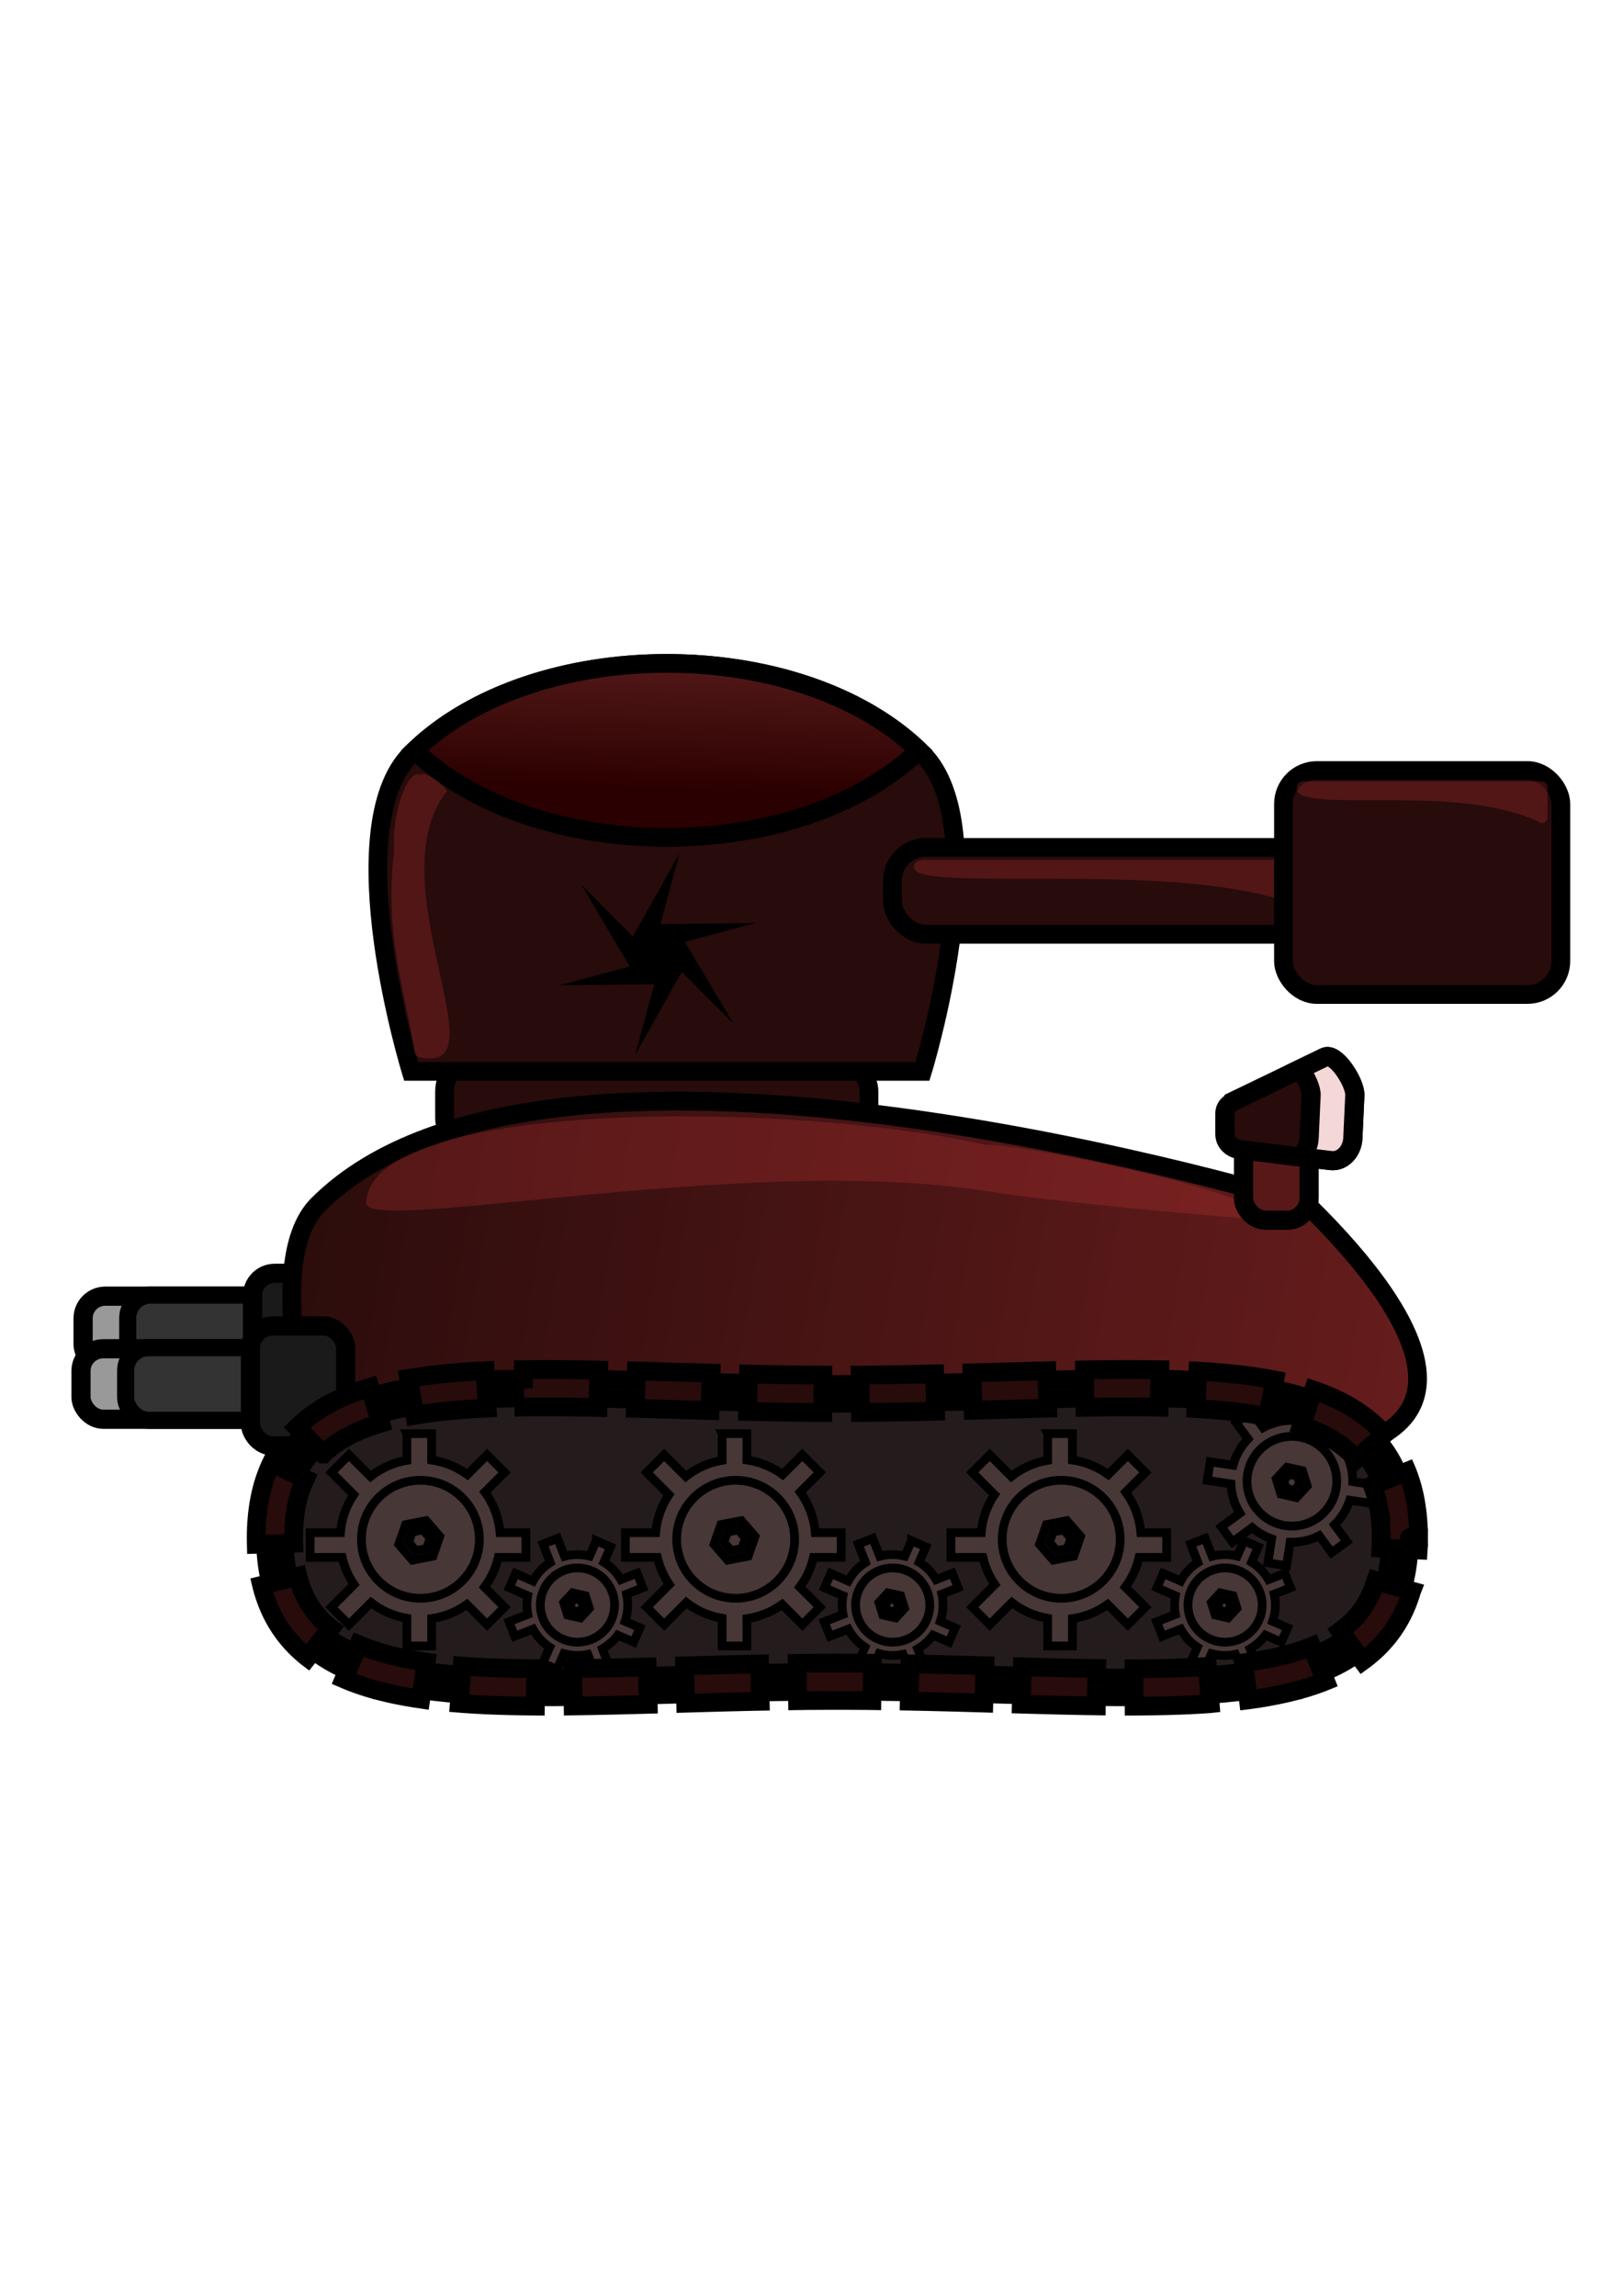 <?xml version="1.0" encoding="UTF-8"?>
<svg version="1.1" viewBox="0 0 744.09 1052.4" xmlns="http://www.w3.org/2000/svg">
<defs>
<linearGradient id="b" x1="189.18" x2="206.91" y1="39.48" y2="-531.99" gradientTransform="matrix(.55 0 0 .55 179.28 339.98)" gradientUnits="userSpaceOnUse">
<stop stop-color="#2b0000" offset="0"/>
<stop stop-color="#ff8080" offset="1"/>
</linearGradient>
<linearGradient id="a" x1="-122.62" x2="1156.5" y1="372.37" y2="586.96" gradientTransform="matrix(.55 0 0 .55 171.82 335.22)" gradientUnits="userSpaceOnUse">
<stop stop-color="#280b0b" offset="0"/>
<stop stop-color="#782121" offset="1"/>
</linearGradient>
</defs>
<g transform="translate(3.174 10.317)" stroke="#000" stroke-dashoffset="53.04">
<rect x="34.923" y="583.82" width="86.399" height="32.291" ry="10.16" fill="#999" stroke-width="8.798"/>
<rect x="55.384" y="583.34" width="66.423" height="33.26" ry="10.465" fill="#333" stroke-width="7.829"/>
<rect x="112.6" y="573.35" width="43.636" height="54.981" ry="10.16" fill="#1a1a1a" stroke-width="8.798"/>
</g>
<rect x="203.8" y="484.97" width="194.61" height="42.906" ry="15.323" fill="#280b0b" stroke="#000" stroke-dashoffset="53.04" stroke-width="8.578"/>
<path d="m145.77 552.23c106.91-106.91 453.57 0 453.57 0 57.712 56.691 76.483 106.42 0 114.93h-453.57s-27.088-87.838 0-114.93z" fill="url(#a)" stroke="#000" stroke-dashoffset="53.04" stroke-width="8.578"/>
<path d="m452.14 524.84c13.919-1.262 136.29 23.788 126.51 34.364 9.449 0.72-84.913-6.628-126.66-13.254-109.41-17.362-285.84 20.423-284.13 5.276 2.355-48.165 197.32-46.143 284.28-26.387z" fill="#c83737" opacity=".261"/>
<rect x="570.11" y="521.04" width="30.077" height="38.28" ry="10.16" fill="#591818" stroke="#000" stroke-width="8.798"/>
<path d="m641.78 704.92c0 88.729-112.12 65.982-257.88 65.982s-257.88 22.747-257.88-65.982 112.12-65.982 257.88-65.982 257.88-22.747 257.88 65.982z" fill="#241c1c" stroke="#000" stroke-dasharray="34.311, 17.155" stroke-dashoffset="29.164" stroke-width="17.155"/>
<g transform="matrix(.128 .056 -.056 .128 346.97 705.71)" fill="#483737" stroke="#000" stroke-dashoffset="53.04">
<path d="m-481.02 214.57v55.095c-28.071 4.704-53.751 16.468-75.137 33.418l-44.536-44.515-36.149 36.128 45.955 45.955c-15.295 22.76-25.084 49.536-27.461 78.406h-62.471v51.116h66.127c4.698 20.352 13.162 39.267 24.601 55.976l-46.751 46.729 36.149 36.149 45.633-45.633c21.165 16.488 46.447 27.934 74.04 32.558v57.073h51.116v-56.45c26.887-3.838 51.699-14.146 72.793-29.289l41.719 41.74 36.149-36.149-41.439-41.439c13.369-17.97 23.183-38.728 28.386-61.267h57.052v-51.116h-53.374c-2.566-31.162-13.784-59.872-31.225-83.739l40.601-40.622-36.149-36.128-40.601 40.601c-21.337-15.592-46.541-26.199-73.911-30.106v-54.493h-51.116z" stroke-width="28.623"/>
<path transform="matrix(.666 0 0 .666 -129.63 357.9)" d="m-302.86 112.36c0 100.99-81.868 182.86-182.86 182.86s-182.86-81.868-182.86-182.86 81.868-182.86 182.86-182.86 182.86 81.868 182.86 182.86z" stroke-width="42.967"/>
<path transform="matrix(.545 .489 -.489 .545 -1.347 467.7)" d="m-468.57 435.22-58.441-7.348-22.857-54.286 35.584-46.938 58.441 7.348 22.857 54.286z" stroke-width="39.104"/>
<path transform="matrix(.286 .257 -.257 .286 -216.72 452.11)" d="m-468.57 435.22-58.441-7.348-22.857-54.286 35.584-46.938 58.441 7.348 22.857 54.286z" stroke-width="74.406"/>
</g>
<g transform="matrix(.128 .056 -.056 .128 491.5 705.71)" fill="#483737" stroke="#000" stroke-dashoffset="53.04">
<path d="m-481.02 214.57v55.095c-28.071 4.704-53.751 16.468-75.137 33.418l-44.536-44.515-36.149 36.128 45.955 45.955c-15.295 22.76-25.084 49.536-27.461 78.406h-62.471v51.116h66.127c4.698 20.352 13.162 39.267 24.601 55.976l-46.751 46.729 36.149 36.149 45.633-45.633c21.165 16.488 46.447 27.934 74.04 32.558v57.073h51.116v-56.45c26.887-3.838 51.699-14.146 72.793-29.289l41.719 41.74 36.149-36.149-41.439-41.439c13.369-17.97 23.183-38.728 28.386-61.267h57.052v-51.116h-53.374c-2.566-31.162-13.784-59.872-31.225-83.739l40.601-40.622-36.149-36.128-40.601 40.601c-21.337-15.592-46.541-26.199-73.911-30.106v-54.493h-51.116z" stroke-width="28.623"/>
<path transform="matrix(.666 0 0 .666 -129.63 357.9)" d="m-302.86 112.36c0 100.99-81.868 182.86-182.86 182.86s-182.86-81.868-182.86-182.86 81.868-182.86 182.86-182.86 182.86 81.868 182.86 182.86z" stroke-width="42.967"/>
<path transform="matrix(.545 .489 -.489 .545 -1.347 467.7)" d="m-468.57 435.22-58.441-7.348-22.857-54.286 35.584-46.938 58.441 7.348 22.857 54.286z" stroke-width="39.104"/>
<path transform="matrix(.286 .257 -.257 .286 -216.72 452.11)" d="m-468.57 435.22-58.441-7.348-22.857-54.286 35.584-46.938 58.441 7.348 22.857 54.286z" stroke-width="74.406"/>
</g>
<g transform="matrix(.128 .056 -.056 .128 643.89 705.71)" fill="#483737" stroke="#000" stroke-dashoffset="53.04">
<path d="m-481.02 214.57v55.095c-28.071 4.704-53.751 16.468-75.137 33.418l-44.536-44.515-36.149 36.128 45.955 45.955c-15.295 22.76-25.084 49.536-27.461 78.406h-62.471v51.116h66.127c4.698 20.352 13.162 39.267 24.601 55.976l-46.751 46.729 36.149 36.149 45.633-45.633c21.165 16.488 46.447 27.934 74.04 32.558v57.073h51.116v-56.45c26.887-3.838 51.699-14.146 72.793-29.289l41.719 41.74 36.149-36.149-41.439-41.439c13.369-17.97 23.183-38.728 28.386-61.267h57.052v-51.116h-53.374c-2.566-31.162-13.784-59.872-31.225-83.739l40.601-40.622-36.149-36.128-40.601 40.601c-21.337-15.592-46.541-26.199-73.911-30.106v-54.493h-51.116z" stroke-width="28.623"/>
<path transform="matrix(.666 0 0 .666 -129.63 357.9)" d="m-302.86 112.36c0 100.99-81.868 182.86-182.86 182.86s-182.86-81.868-182.86-182.86 81.868-182.86 182.86-182.86 182.86 81.868 182.86 182.86z" stroke-width="42.967"/>
<path transform="matrix(.545 .489 -.489 .545 -1.347 467.7)" d="m-468.57 435.22-58.441-7.348-22.857-54.286 35.584-46.938 58.441 7.348 22.857 54.286z" stroke-width="39.104"/>
<path transform="matrix(.286 .257 -.257 .286 -216.72 452.11)" d="m-468.57 435.22-58.441-7.348-22.857-54.286 35.584-46.938 58.441 7.348 22.857 54.286z" stroke-width="74.406"/>
</g>
<g transform="matrix(.136 -.1 .1 .136 610.64 574.8)" fill="#483737" stroke="#000" stroke-dashoffset="53.04">
<path d="m-481.02 214.57v55.095c-28.071 4.704-53.751 16.468-75.137 33.418l-44.536-44.515-36.149 36.128 45.955 45.955c-15.295 22.76-25.084 49.536-27.461 78.406h-62.471v51.116h66.127c4.698 20.352 13.162 39.267 24.601 55.976l-46.751 46.729 36.149 36.149 45.633-45.633c21.165 16.488 46.447 27.934 74.04 32.558v57.073h51.116v-56.45c26.887-3.838 51.699-14.146 72.793-29.289l41.719 41.74 36.149-36.149-41.439-41.439c13.369-17.97 23.183-38.728 28.386-61.267h57.052v-51.116h-53.374c-2.566-31.162-13.784-59.872-31.225-83.739l40.601-40.622-36.149-36.128-40.601 40.601c-21.337-15.592-46.541-26.199-73.911-30.106v-54.493h-51.116z" stroke-width="23.723"/>
<path transform="matrix(.666 0 0 .666 -129.63 357.9)" d="m-302.86 112.36c0 100.99-81.868 182.86-182.86 182.86s-182.86-81.868-182.86-182.86 81.868-182.86 182.86-182.86 182.86 81.868 182.86 182.86z" stroke-width="35.612"/>
<path transform="matrix(.545 .489 -.489 .545 -1.347 467.7)" d="m-468.57 435.22-58.441-7.348-22.857-54.286 35.584-46.938 58.441 7.348 22.857 54.286z" stroke-width="32.41"/>
<path transform="matrix(.286 .257 -.257 .286 -216.72 452.11)" d="m-468.57 435.22-58.441-7.348-22.857-54.286 35.584-46.938 58.441 7.348 22.857 54.286z" stroke-width="61.669"/>
</g>
<g transform="matrix(.55 0 0 .55 174.06 364.19)" stroke="#000" stroke-dashoffset="53.04">
<rect x="-248.96" y="461.93" width="157.13" height="58.726" ry="18.478" fill="#999" stroke-width="16"/>
<rect x="-211.75" y="461.05" width="120.8" height="60.488" ry="19.032" fill="#333" stroke-width="14.238"/>
<rect x="-107.7" y="442.88" width="79.359" height="99.993" ry="18.478" fill="#1a1a1a" stroke-width="16"/>
</g>
<path d="m248.66 627.74-5.275 0.034h-0.069l-3.385 0.051 0.051 4.261c-5.935 0.085-11.723 0.237-17.303 0.498l-0.223-4.261-4.416 0.223h-0.103l-4.691 0.309h-0.12l-4.605 0.361h-0.12l-4.502 0.412-0.069 0.017h-0.069l-4.382 0.481h-0.069l-0.086 0.017-4.279 0.533-0.086 0.017-0.069 0.017-4.175 0.602-0.103 0.017-0.086 0.017-3.076 0.498 0.705 4.227c-6.09 1.048-11.846 2.345-17.234 3.952l-1.237-4.09-1.151 0.344-0.069 0.017-0.069 0.034-1.718 0.55-0.137 0.034-1.701 0.584-0.069 0.017-0.069 0.034-1.667 0.584-0.086 0.034-0.069 0.034-1.632 0.619-0.086 0.017-0.069 0.034-1.598 0.653-0.086 0.017-0.069 0.034-1.581 0.67-0.086 0.034-0.069 0.034-1.546 0.687-0.086 0.051-0.086 0.034-1.512 0.722-0.172 0.069-1.478 0.756-0.086 0.034-0.086 0.051-1.443 0.756-0.172 0.103-1.409 0.79-0.103 0.051-0.086 0.051-1.375 0.825-0.103 0.051-0.086 0.051-1.34 0.842-0.103 0.069-0.086 0.051-1.323 0.876-0.086 0.069-0.103 0.051-1.272 0.911-0.103 0.069-0.086 0.069-1.254 0.928-0.086 0.069-0.103 0.069-1.22 0.962-0.086 0.069-0.103 0.069-1.168 0.997-0.103 0.069-0.086 0.086-1.151 1.014-0.086 0.086-0.103 0.086-1.117 1.048-0.344 0.344 3.024 3.041c-4.39 4.303-8.013 9.319-10.791 15.052l-3.918-1.89-0.447 0.928-0.052 0.12-0.051 0.12-0.653 1.461-0.051 0.103-0.034 0.12-0.619 1.495-0.051 0.12-0.034 0.12-0.567 1.529-0.051 0.12-0.034 0.12-0.533 1.564-0.051 0.103-0.034 0.12-0.498 1.598-0.034 0.12-0.034 0.103-0.447 1.65-0.034 0.103-0.034 0.12-0.412 1.667-0.034 0.12-0.017 0.103-0.378 1.718-0.034 0.103-0.017 0.103-0.344 1.753-0.017 0.103-0.017 0.103-0.309 1.787-0.017 0.103v0.103l-0.275 1.821-0.017 0.103v0.103l-0.223 1.856-0.017 0.103v0.103l-0.189 1.907-0.017 0.086v0.103l-0.137 1.942-0.017 0.086v0.086l-0.103 1.993v0.172l-0.069 2.028v0.172l-0.017 2.062v0.172l0.017 2.045v0.189l0.017 0.653 4.279-0.12c0.181 6.464 0.986 12.416 2.371 17.87l-4.193 1.048 0.189 0.79 0.069 0.241 0.447 1.632 0.034 0.103 0.034 0.12 0.498 1.598 0.034 0.12 0.051 0.12 0.533 1.564 0.034 0.12 0.051 0.103 0.567 1.529 0.034 0.12 0.051 0.12 0.619 1.495 0.034 0.12 0.051 0.12 0.653 1.443 0.051 0.12 0.052 0.12 0.687 1.426 0.069 0.12 0.052 0.12 0.722 1.392 0.069 0.12 0.052 0.103 0.773 1.357 0.052 0.12 0.069 0.12 0.808 1.323 0.069 0.103 0.069 0.12 0.825 1.289 0.069 0.12 0.086 0.103 0.859 1.254 0.086 0.12 0.069 0.103 0.911 1.22 0.086 0.12 0.069 0.103 0.945 1.186 0.086 0.12 0.086 0.086 0.962 1.168 0.086 0.103 0.103 0.103 0.997 1.134 0.189 0.189 1.031 1.1 0.103 0.103 0.086 0.086 1.083 1.065 0.086 0.103 0.086 0.086 1.117 1.031 0.103 0.086 0.086 0.086 1.151 1.014 0.086 0.086 0.103 0.069 1.168 0.997 0.103 0.069 0.086 0.086 0.498 0.378 2.646-3.368c4.643 3.669 9.898 6.709 15.722 9.244l-1.667 3.935 1.529 0.653 0.069 0.034 0.086 0.034 1.598 0.636 0.069 0.034 0.086 0.034 1.632 0.619 0.069 0.017 0.086 0.034 1.667 0.584 0.069 0.034 0.069 0.017 1.701 0.584 0.137 0.034 1.718 0.55 0.069 0.034 0.069 0.017 1.77 0.533 0.051 0.017 0.069 0.017 1.787 0.498 0.069 0.034h0.052l1.821 0.498 0.086 0.017 0.103 0.017 3.712 0.911 0.12 0.034 0.103 0.017 3.849 0.842 0.206 0.034 3.952 0.756 0.086 0.017 0.103 0.017 4.055 0.687h0.086l0.103 0.017 2.303 0.344 0.619-4.244c2.059 0.297 4.143 0.576 6.272 0.825 3.586 0.419 7.282 0.77 11.066 1.065l-0.326 4.261 2.577 0.206h0.12l4.691 0.309h0.103l4.794 0.241 0.052 0.017h0.051l4.897 0.189h0.086l4.983 0.155h0.086l5.086 0.103h0.069l5.172 0.069h0.069l2.045 0.017 0.017-4.279c5.604 0.036 11.367 2e-3 17.252-0.069l0.051 4.279 8.024-0.12h0.052l11.478-0.241h0.034l11.787-0.309h0.017l3.041-0.086-0.12-4.279c5.598-0.16 11.372-0.328 17.149-0.498l0.12 4.279 16.856-0.481h0.034l12.801-0.309h0.051l4.468-0.086-0.086-4.279c5.649-0.117 11.359-0.206 17.131-0.275l0.051 4.279 4.76-0.069h0.051l6.667-0.034h0.034l6.736-0.017h0.034l6.736 0.018h0.034l6.667 0.034h0.051l2.32 0.034 0.051-4.279c5.776 0.061 11.478 0.147 17.131 0.258l-0.086 4.279 6.907 0.137h0.051l12.801 0.309h0.034l14.434 0.412 0.12-4.279c5.773 0.169 11.55 0.336 17.149 0.498l-0.12 4.279 5.464 0.155h0.017l11.787 0.309h0.034l11.478 0.241h0.052l5.584 0.086 0.051-4.261c5.878 0.083 11.648 0.121 17.252 0.103l0.017 4.279 4.485-0.034h0.052l5.189-0.069h0.069l5.086-0.103h0.069l5-0.155h0.086l4.897-0.189h0.051l0.034-0.017 4.811-0.241h0.103l4.691-0.309h0.12l0.155-0.017-0.326-4.261c4.641-0.329 9.137-0.746 13.489-1.254 1.279-0.149 2.543-0.315 3.797-0.481l0.533 4.261 0.533-0.069 0.069-0.017h0.086l4.175-0.619 0.086-0.017h0.086l4.072-0.687 0.086-0.017 0.103-0.017 3.952-0.756 0.206-0.034 3.832-0.842 0.12-0.017 0.12-0.034 3.712-0.911 0.086-0.017 0.103-0.017 1.804-0.498h0.069l0.069-0.034 1.787-0.498 0.051-0.017 0.069-0.017 1.753-0.533 0.069-0.017 0.069-0.034 1.736-0.55 0.137-0.034 1.701-0.584 0.069-0.017 0.069-0.034 1.667-0.584 0.069-0.034 0.086-0.017 1.632-0.619 0.069-0.034 0.086-0.034 0.894-0.361-1.598-3.969c5.896-2.373 11.257-5.227 16.014-8.677l2.56 3.437 1.203-0.876 0.086-0.086 0.103-0.069 1.203-0.945 0.103-0.086 0.086-0.069 1.186-0.997 0.103-0.069 0.086-0.086 1.151-1.014 0.086-0.086 0.103-0.086 1.1-1.031 0.103-0.086 0.086-0.103 1.083-1.065 0.086-0.086 0.086-0.103 1.048-1.1 0.086-0.103 0.086-0.086 1.014-1.134 0.086-0.103 0.086-0.103 0.979-1.168 0.086-0.086 0.086-0.12 0.928-1.186 0.086-0.103 0.086-0.12 0.894-1.22 0.086-0.103 0.069-0.12 0.876-1.254 0.069-0.103 0.086-0.12 0.825-1.289 0.069-0.12 0.069-0.103 0.79-1.323 0.137-0.241 0.756-1.357 0.069-0.103 0.069-0.12 0.722-1.392 0.051-0.12 0.051-0.12 0.687-1.426 0.069-0.12 0.051-0.12 0.636-1.443 0.103-0.241 0.619-1.495 0.034-0.12 0.051-0.12 0.567-1.529 0.051-0.103 0.034-0.12 0.533-1.564 0.034-0.12 0.051-0.12 0.481-1.598 0.034-0.12 0.034-0.103 0.034-0.086-4.193-1.168c1.593-5.415 2.572-11.356 2.921-17.819l4.296 0.223 0.069-1.065v-0.189l0.069-2.01v-0.189l0.017-2.045c-6.326-0.033-4.841-0.118 0-0.172l-0.017-2.062v-0.172l-0.069-2.028v-0.172l-0.103-1.993-0.017-0.086v-0.086l-0.137-1.942-0.017-0.103v-0.086l-0.189-1.907v-0.103l-0.017-0.103-0.223-1.856-0.034-0.206-0.258-1.821-0.017-0.103-0.017-0.103-0.292-1.787-0.017-0.103-0.034-0.103-0.326-1.753-0.034-0.103-0.017-0.103-0.378-1.718-0.034-0.103-0.017-0.12-0.43-1.667-0.017-0.12-0.034-0.103-0.464-1.65-0.034-0.103-0.034-0.12-0.481-1.598-0.051-0.12-0.034-0.103-0.533-1.564-0.034-0.12-0.051-0.12-0.567-1.529-0.051-0.12-0.034-0.12-0.155-0.361-4.038 1.65c-2.395-5.985-5.62-11.254-9.622-15.825l3.23-2.869-0.705-0.773-0.086-0.086-0.086-0.103-1.048-1.1-0.086-0.086-0.086-0.103-1.083-1.065-0.086-0.086-0.103-0.086-1.1-1.048-0.103-0.086-0.086-0.086-1.151-1.014-0.086-0.086-0.103-0.069-1.186-0.997-0.086-0.069-0.103-0.069-1.203-0.962-0.103-0.069-0.086-0.069-1.254-0.928-0.103-0.069-0.086-0.069-1.289-0.911-0.086-0.051-0.103-0.069-1.306-0.876-0.086-0.051-0.103-0.069-1.34-0.842-0.103-0.051-0.086-0.051-1.375-0.825-0.103-0.051-0.086-0.051-1.409-0.79-0.172-0.103-1.46-0.756-0.086-0.051-0.086-0.034-1.478-0.756-0.172-0.069-1.512-0.722-0.069-0.034-0.086-0.051-1.546-0.687-0.086-0.034-0.069-0.034-1.581-0.67-0.069-0.034-0.086-0.017-1.598-0.653-0.086-0.034-0.069-0.017-1.632-0.619-0.086-0.034-0.069-0.034-1.667-0.584-0.069-0.034-0.069-0.017-0.911-0.309-1.375 4.038c-5.343-1.802-11.089-3.264-17.183-4.45l0.808-4.193-2.784-0.533-0.103-0.017-0.086-0.017-4.072-0.67-0.086-0.017-0.086-0.018-4.175-0.601-0.086-0.017-0.069-0.017-4.296-0.533-0.069-0.017h-0.069l-4.399-0.481h-0.069l-0.069-0.017-4.485-0.412h-0.137l-4.588-0.361h-0.12l-4.691-0.309h-0.103l-0.584-0.034-0.223 4.279c-5.561-0.312-11.323-0.515-17.252-0.636l0.086-4.279-2.062-0.034h-0.069l-5.189-0.069h-0.052l-5.275-0.034h-0.052l-5.361 0.017h-0.052l-5.447 0.034h-0.052l-10.997 0.155 0.051 4.261c-5.613 0.101-11.38 0.242-17.217 0.395l-0.103-4.261-6.238 0.155h-0.017l-12.08 0.344-15.98 0.464 0.12 4.279c-5.664 0.162-11.317 0.306-17.131 0.447l-0.103-4.279-4.708 0.12h-0.051l-13.025 0.258h-0.051l-13.248 0.172h-0.051l-3.024 0.017 0.034 4.279c-3.47 0.025-6.954 0.051-10.464 0.051-2.228 0-4.438-7e-3 -6.65-0.017l0.017-4.296h-0.155l-6.667-0.034h-0.051l-13.248-0.172h-0.051l-13.025-0.258h-0.051l-0.876-0.017-0.103 4.261c-5.785-0.133-11.492-0.272-17.131-0.43l0.12-4.279-19.812-0.567-12.08-0.344h-0.017l-2.406-0.051-0.103 4.261c-5.824-0.159-11.575-0.316-17.183-0.43l0.086-4.244-3.694-0.086h-0.052l-11.152-0.155h-0.069l-5.43-0.034h-0.052l-5.361-0.017h-0.034zm-8.574 12.973 0.051 4.261 3.333-0.051h0.069l5.155-0.017h5.361l5.327 0.034h0.069l11.014 0.155h0.069l3.626 0.086 0.086-4.279c5.584 0.113 11.314 0.273 17.131 0.43l-0.103 4.261 2.371 0.051h0.034l12.045 0.344h0.017l19.812 0.567 0.12-4.261c5.647 0.154 11.365 0.283 17.166 0.412l-0.103 4.296 0.911 0.017h0.052l13.128 0.258h0.052l13.351 0.172h0.052l6.753 0.051h0.189l0.017-4.296c2.218 0.01 4.433 0.017 6.667 0.017 3.528 0 7.029-0.027 10.516-0.051l0.034 4.296 3.076-0.017h0.052l13.351-0.172h0.052l13.128-0.258h0.052l4.76-0.12-0.103-4.279c5.835-0.138 11.491-0.288 17.166-0.447l0.12 4.279 15.963-0.464 12.062-0.344h0.017l6.22-0.155-0.103-4.261c5.805-0.15 11.532-0.295 17.097-0.395l0.051 4.261 10.946-0.155h0.069l5.327-0.034h5.361l5.155 0.017h0.051l5.052 0.069h0.069l1.993 0.051 0.086-4.296c5.869 0.115 11.549 0.317 17.011 0.619l-0.223 4.279 0.464 0.034h0.12l4.468 0.292h0.12l4.347 0.326v0.017l4.364 0.395 0.137 0.017 4.107 0.43 0.12 0.017h0.017l3.969 0.515 0.172 0.017 3.832 0.55 0.172 0.034 3.694 0.619 0.103 0.017 0.086 0.017 2.595 0.498 0.808-4.21c5.763 1.134 11.123 2.502 16.032 4.158l-1.375 4.055 0.773 0.258 0.137 0.051 1.375 0.481 0.155 0.051 1.323 0.515 0.155 0.051 1.289 0.515v0.017l1.426 0.584 0.103 0.051 0.051 0.017 1.375 0.636 1.186 0.55 0.172 0.086 1.134 0.567 0.172 0.086 1.1 0.584 0.172 0.103 1.065 0.584 0.172 0.103 1.014 0.601 0.189 0.12 0.979 0.601 0.069 0.051 0.12 0.069 0.945 0.636 0.189 0.12 0.911 0.636 0.12 0.086 0.069 0.051 0.876 0.653 0.172 0.137 0.842 0.67 0.137 0.103 0.051 0.051 0.808 0.67 0.189 0.155 0.773 0.687 0.12 0.12 0.069 0.051 0.739 0.687 0.189 0.172 0.722 0.722 0.172 0.189 0.687 0.722 0.103 0.103 0.069 0.086 0.515 0.584 3.23-2.869c3.393 3.828 6.134 8.219 8.162 13.317l-4.038 1.65 0.155 0.378 0.395 1.048 0.034 0.103 0.051 0.137 0.378 1.1 0.069 0.223 0.361 1.134 0.051 0.172 0.017 0.069 0.326 1.168 0.051 0.223 0.309 1.237 0.034 0.137 0.017 0.086 0.326 1.478h0.017l0.258 1.323h-0.017l0.275 1.564 0.017 0.137 0.017 0.086 0.206 1.409 0.017 0.189 0.172 1.461 0.172 1.718v0.051l0.017 0.137 0.12 1.753h0.017l0.069 1.598 0.069 1.856h-0.017l0.034 1.89v0.172l-0.034 1.873h0.017l-0.069 1.856-0.051 0.876 4.296 0.223c-0.298 5.924-1.136 11.216-2.509 15.946l-4.158-1.271-0.051 0.137-0.017 0.086-0.361 1.134-0.447 1.323-0.051 0.137-0.034 0.103-0.395 1.065-0.034 0.103-0.051 0.12-0.412 1.031-0.069 0.137-0.034 0.103-0.447 0.979-0.567 1.186-0.069 0.12-0.051 0.12-0.464 0.911-0.137 0.241-0.498 0.894-0.12 0.223-0.533 0.876-0.069 0.086-0.069 0.137-0.533 0.842-0.137 0.206-0.017 0.017-0.567 0.808-0.155 0.223-0.584 0.79-0.773 0.997-0.79 0.962-0.172 0.189-0.67 0.739-0.859 0.928-0.894 0.894-0.189 0.172-0.928 0.859-0.773 0.687-0.189 0.172-0.997 0.808-0.842 0.67-0.172 0.137-1.014 0.756 2.543 3.437c-4.079 2.937-8.792 5.45-14.09 7.578l-1.598-3.969-0.739 0.309-0.155 0.051-1.323 0.515-0.155 0.051-1.512 0.533v0.017l-1.426 0.464-0.137 0.051-1.46 0.464-0.12 0.034-1.495 0.464-0.137 0.034-1.529 0.43-0.12 0.034-1.701 0.447v0.017l-3.316 0.808-0.103 0.017-0.12 0.034-3.402 0.739-0.206 0.034-3.557 0.67-0.051 0.017-0.137 0.017-3.694 0.619-0.172 0.034-3.832 0.55-0.533 0.069 0.533 4.261c-1.222 0.163-2.46 0.318-3.712 0.464-4.218 0.493-8.607 0.885-13.145 1.203l-0.326-4.261h-0.051l-4.588 0.292h-0.12l-4.588 0.241h-0.103l-4.708 0.189h-0.086l-4.828 0.155h-0.086l-4.931 0.103h-0.069l-5.052 0.069h-0.051l-4.416 0.017 0.017 4.279c-5.529 0.015-11.237-0.055-17.063-0.137l0.051-4.261-5.516-0.069h-0.069l-11.358-0.241h-0.051l-11.719-0.309h-0.017l-5.447-0.155-0.12 4.261c-5.588-0.159-11.374-0.316-17.149-0.481l0.12-4.279-14.468-0.412h-0.017l-12.887-0.309h-0.052l-6.942-0.137-0.086 4.279c-5.668-0.108-11.388-0.181-17.183-0.241l0.051-4.296-2.371-0.034h-0.052l-6.77-0.051h-0.034l-6.804-0.017h-0.034l-6.822 0.017h-0.034l-6.753 0.051h-0.052l-4.794 0.069 0.051 4.279c-5.791 0.068-11.521 0.161-17.183 0.275l-0.086-4.279-4.519 0.086h-0.052l-12.887 0.309h-0.034l-16.891 0.481 0.12 4.279c-5.778 0.167-11.561 0.324-17.149 0.481l-0.12-4.261-3.007 0.086h-0.034l-11.719 0.309h-0.034l-11.358 0.241h-0.069l-7.956 0.103 0.051 4.261c-5.827 0.071-11.522 0.118-17.045 0.086l0.017-4.279h-2.062l-5.035-0.069h-0.069l-4.949-0.103h-0.069l-4.828-0.155h-0.086l-4.725-0.189h-0.086l-4.605-0.241h-0.103l-4.588-0.292-2.474-0.189-0.327 4.279c-3.676-0.285-7.263-0.627-10.722-1.031-2.062-0.241-4.069-0.52-6.048-0.808l0.619-4.227-2.114-0.309-0.172-0.034-3.694-0.619-0.206-0.034-3.54-0.67-0.206-0.034-3.402-0.739-0.241-0.051-3.316-0.825-1.684-0.447-0.12-0.034-1.546-0.43-0.034-0.017-0.086-0.017-1.495-0.464-0.137-0.034-1.443-0.464-0.137-0.051-1.426-0.464v-0.017l-1.512-0.533-0.155-0.051-1.34-0.515-0.137-0.051-1.306-0.515-0.155-0.069-1.375-0.584-1.667 3.935c-5.223-2.271-9.813-4.954-13.764-8.076l2.646-3.368-0.309-0.241-1.168-0.979-0.017 0.017-0.773-0.704-0.017-0.017-0.155-0.137-0.756-0.705-0.172-0.172-0.722-0.722-0.172-0.172-0.687-0.722-0.12-0.12-0.069-0.086-0.653-0.739-0.172-0.189-0.636-0.756-0.051-0.051-0.12-0.155-0.601-0.773-0.051-0.069-0.12-0.155-0.584-0.79-0.137-0.189-0.017-0.034-0.55-0.808-0.155-0.223-0.533-0.842-0.67-1.1-0.137-0.223-0.619-1.134-0.481-0.911-0.052-0.12-0.069-0.12-0.447-0.945-0.55-1.22-0.034-0.103-0.069-0.137-0.412-1.031-0.051-0.12-0.034-0.103-0.481-1.306h-0.017l-0.361-1.083-0.086-0.241-0.344-1.134-0.017-0.034-0.052-0.189-0.326-1.186-0.069-0.223-0.137-0.567-4.21 1.048c-1.189-4.788-1.875-10.111-2.028-16.066l4.296-0.137-0.017-0.498v-0.172l-0.017-1.701v-0.172l0.017-1.718v-0.172l0.069-1.856 0.069-1.598 0.017-0.189 0.12-1.564 0.017-0.189 0.137-1.512 0.017-0.206 0.189-1.46 0.017-0.189 0.206-1.409 0.017-0.12 0.017-0.103 0.223-1.357v-0.017l0.034-0.189 0.258-1.323 0.051-0.223 0.275-1.254 0.017-0.051 0.034-0.172 0.378-1.46 0.326-1.168v-0.017l0.069-0.223 0.43-1.357 0.361-1.1h0.017l0.481-1.289 0.086-0.241 0.515-1.254 0.55-1.22 0.326-0.705-3.918-1.873c2.37-4.854 5.444-9.026 9.193-12.647l2.749 2.766 0.275 0.292h0.017l0.086-0.103 0.069-0.069 0.756-0.687 0.962-0.859 0.172-0.155 0.808-0.67 0.069-0.069 0.12-0.086 0.842-0.67 0.189-0.137 0.876-0.653 0.052-0.034 0.137-0.103 0.911-0.636 0.189-0.12 0.945-0.636 0.172-0.12 0.997-0.601 1.375-0.825 1.065-0.584 0.172-0.103 1.1-0.584 0.172-0.086 1.134-0.567 0.172-0.086 1.168-0.55 0.172-0.086 1.22-0.55 0.052-0.017 0.103-0.051 1.409-0.584 1.306-0.533 0.137-0.051 1.34-0.515 0.155-0.051 1.375-0.481 0.137-0.051 1.426-0.481 0.137-0.051 1.443-0.464 0.137-0.034 1.014-0.309-1.237-4.09c4.988-1.491 10.395-2.722 16.186-3.729l0.705 4.227 2.904-0.481 0.172-0.034 3.832-0.55 0.155-0.017 3.969-0.515 0.12-0.017h0.034l4.107-0.43 0.137-0.017 4.347-0.395v-0.017l4.364-0.326h0.12l4.468-0.292h0.103l4.313-0.223-0.223-4.279c5.456-0.25 11.134-0.386 16.977-0.464z" color="#000000" fill="#280b0b" stroke="#000" stroke-width="8.578" style="block-progression:tb;text-indent:0;text-transform:none"/>
<g transform="matrix(.222 0 0 .222 293.33 609.51)" fill="#483737" stroke="#000" stroke-dashoffset="53.04">
<path d="m-481.02 214.57v55.095c-28.071 4.704-53.751 16.468-75.137 33.418l-44.536-44.515-36.149 36.128 45.955 45.955c-15.295 22.76-25.084 49.536-27.461 78.406h-62.471v51.116h66.127c4.698 20.352 13.162 39.267 24.601 55.976l-46.751 46.729 36.149 36.149 45.633-45.633c21.165 16.488 46.447 27.934 74.04 32.558v57.073h51.116v-56.45c26.887-3.838 51.699-14.146 72.793-29.289l41.719 41.74 36.149-36.149-41.439-41.439c13.369-17.97 23.183-38.728 28.386-61.267h57.052v-51.116h-53.374c-2.566-31.162-13.784-59.872-31.225-83.739l40.601-40.622-36.149-36.128-40.601 40.601c-21.337-15.592-46.541-26.199-73.911-30.106v-54.493h-51.116z" stroke-width="18.037"/>
<path transform="matrix(.666 0 0 .666 -129.63 357.9)" d="m-302.86 112.36c0 100.99-81.868 182.86-182.86 182.86s-182.86-81.868-182.86-182.86 81.868-182.86 182.86-182.86 182.86 81.868 182.86 182.86z" stroke-width="27.076"/>
<path transform="matrix(.545 .489 -.489 .545 -1.347 467.7)" d="m-468.57 435.22-58.441-7.348-22.857-54.286 35.584-46.938 58.441 7.348 22.857 54.286z" stroke-width="24.641"/>
<path transform="matrix(.286 .257 -.257 .286 -216.72 452.11)" d="m-468.57 435.22-58.441-7.348-22.857-54.286 35.584-46.938 58.441 7.348 22.857 54.286z" stroke-width="46.887"/>
</g>
<g transform="matrix(.222 0 0 .222 437.86 609.51)" fill="#483737" stroke="#000" stroke-dashoffset="53.04">
<path d="m-481.02 214.57v55.095c-28.071 4.704-53.751 16.468-75.137 33.418l-44.536-44.515-36.149 36.128 45.955 45.955c-15.295 22.76-25.084 49.536-27.461 78.406h-62.471v51.116h66.127c4.698 20.352 13.162 39.267 24.601 55.976l-46.751 46.729 36.149 36.149 45.633-45.633c21.165 16.488 46.447 27.934 74.04 32.558v57.073h51.116v-56.45c26.887-3.838 51.699-14.146 72.793-29.289l41.719 41.74 36.149-36.149-41.439-41.439c13.369-17.97 23.183-38.728 28.386-61.267h57.052v-51.116h-53.374c-2.566-31.162-13.784-59.872-31.225-83.739l40.601-40.622-36.149-36.128-40.601 40.601c-21.337-15.592-46.541-26.199-73.911-30.106v-54.493h-51.116z" stroke-width="18.037"/>
<path transform="matrix(.666 0 0 .666 -129.63 357.9)" d="m-302.86 112.36c0 100.99-81.868 182.86-182.86 182.86s-182.86-81.868-182.86-182.86 81.868-182.86 182.86-182.86 182.86 81.868 182.86 182.86z" stroke-width="27.076"/>
<path transform="matrix(.545 .489 -.489 .545 -1.347 467.7)" d="m-468.57 435.22-58.441-7.348-22.857-54.286 35.584-46.938 58.441 7.348 22.857 54.286z" stroke-width="24.641"/>
<path transform="matrix(.286 .257 -.257 .286 -216.72 452.11)" d="m-468.57 435.22-58.441-7.348-22.857-54.286 35.584-46.938 58.441 7.348 22.857 54.286z" stroke-width="46.887"/>
</g>
<g transform="matrix(.222 0 0 .222 587.11 609.51)" fill="#483737" stroke="#000" stroke-dashoffset="53.04">
<path d="m-481.02 214.57v55.095c-28.071 4.704-53.751 16.468-75.137 33.418l-44.536-44.515-36.149 36.128 45.955 45.955c-15.295 22.76-25.084 49.536-27.461 78.406h-62.471v51.116h66.127c4.698 20.352 13.162 39.267 24.601 55.976l-46.751 46.729 36.149 36.149 45.633-45.633c21.165 16.488 46.447 27.934 74.04 32.558v57.073h51.116v-56.45c26.887-3.838 51.699-14.146 72.793-29.289l41.719 41.74 36.149-36.149-41.439-41.439c13.369-17.97 23.183-38.728 28.386-61.267h57.052v-51.116h-53.374c-2.566-31.162-13.784-59.872-31.225-83.739l40.601-40.622-36.149-36.128-40.601 40.601c-21.337-15.592-46.541-26.199-73.911-30.106v-54.493h-51.116z" stroke-width="18.037"/>
<path transform="matrix(.666 0 0 .666 -129.63 357.9)" d="m-302.86 112.36c0 100.99-81.868 182.86-182.86 182.86s-182.86-81.868-182.86-182.86 81.868-182.86 182.86-182.86 182.86 81.868 182.86 182.86z" stroke-width="27.076"/>
<path transform="matrix(.545 .489 -.489 .545 -1.347 467.7)" d="m-468.57 435.22-58.441-7.348-22.857-54.286 35.584-46.938 58.441 7.348 22.857 54.286z" stroke-width="24.641"/>
<path transform="matrix(.286 .257 -.257 .286 -216.72 452.11)" d="m-468.57 435.22-58.441-7.348-22.857-54.286 35.584-46.938 58.441 7.348 22.857 54.286z" stroke-width="46.887"/>
</g>
<path d="m188.48 345.53c55.26-55.26 179.19-55.26 234.45 0 34.312 34.312 0 145.57 0 145.57h-234.45s-34.312-111.26 0-145.57z" fill="#280b0b" stroke="#000" stroke-dashoffset="53.04" stroke-width="8.578"/>
<rect x="409.14" y="388.43" width="205.33" height="39.841" ry="15.323" fill="#280b0b" stroke="#000" stroke-dashoffset="53.04" stroke-width="8.578"/>
<path d="m423.5 394.15h166.67c2.426 0 4.379 1.279 4.379 2.869v13.482c0 1.589-1.981 3.111-4.379 2.869-57.206-19.388-174.56-3.405-171.05-16.35 0-1.589 1.953-2.869 4.379-2.869z" fill="#c83737" opacity=".261"/>
<rect x="588.42" y="353.19" width="127.18" height="102.67" ry="15.323" fill="#280b0b" stroke="#000" stroke-dashoffset="53.04" stroke-width="8.578"/>
<path d="m305.7 304.08c-43.94 0-87.867 13.299-115.61 39.882 55.482 53.158 175.75 53.163 231.23 0-27.739-26.587-71.68-39.882-115.62-39.882zm-115.61 39.882c-0.541 0.519-1.086 1.035-1.615 1.564 0.529-0.529 1.074-1.045 1.615-1.564z" fill="url(#b)" stroke="#000" stroke-dashoffset="53.04" stroke-width="8.578"/>
<path d="m597.42 358.14h109.19c1.589 0 2.869 1.279 2.869 2.869v13.482c0 1.589-1.298 3.111-2.869 2.869-37.477-19.388-114.36-3.405-112.06-16.35 0-1.589 1.279-2.869 2.869-2.869z" fill="#c83737" opacity=".261"/>
<path d="m190.13 482.72c-4.2-28.009-14.11-54.069-9.463-92.505-1.212-20.028 7.349-38.811 12.244-34.818 1.254-3.199 11.967 5.748 11.899 7.337-30.972 39.726 20.951 123-7.656 122.45-3.43 0.212-6.78-0.838-7.023-2.461z" fill="#c83737" opacity=".261"/>
<path transform="matrix(.457 0 0 .457 218.04 382.16)" d="m258.58 190.42-51.709-51.944-46.707 83.169 19.131-70.754-95.38 1.135 70.84-18.809-48.673-82.034 51.709 51.944 46.707-83.169-19.131 70.754 95.38-1.135-70.84 18.809z"/>
<path d="m568.75 503.2 38.591-18.62c5.069-2.446 14.065 11.829 13.806 17.451l-0.911 19.783c-0.259 5.623-4.571 10.829-10.16 10.16l-41.325-4.949c-3.948-0.473-7.178-3.201-7.178-7.178v-9.469c0-3.977 3.596-5.45 7.178-7.178z" fill="#280b0b" stroke="#000" stroke-width="8.798"/>
<path d="m608.34 484.31c-0.344 0.028-0.68 0.122-0.997 0.275l-11.324 5.464c2.935 4.003 5.201 9.108 5.069 11.976l-0.911 19.795c-0.155 3.369-1.759 6.575-4.227 8.471l14.124 1.684c5.589 0.669 9.896-4.532 10.155-10.155l0.911-19.795c0.243-5.271-7.637-18.142-12.801-17.716z" fill="#f4d7d7" stroke="#000" stroke-width="8.798"/>
</svg>
